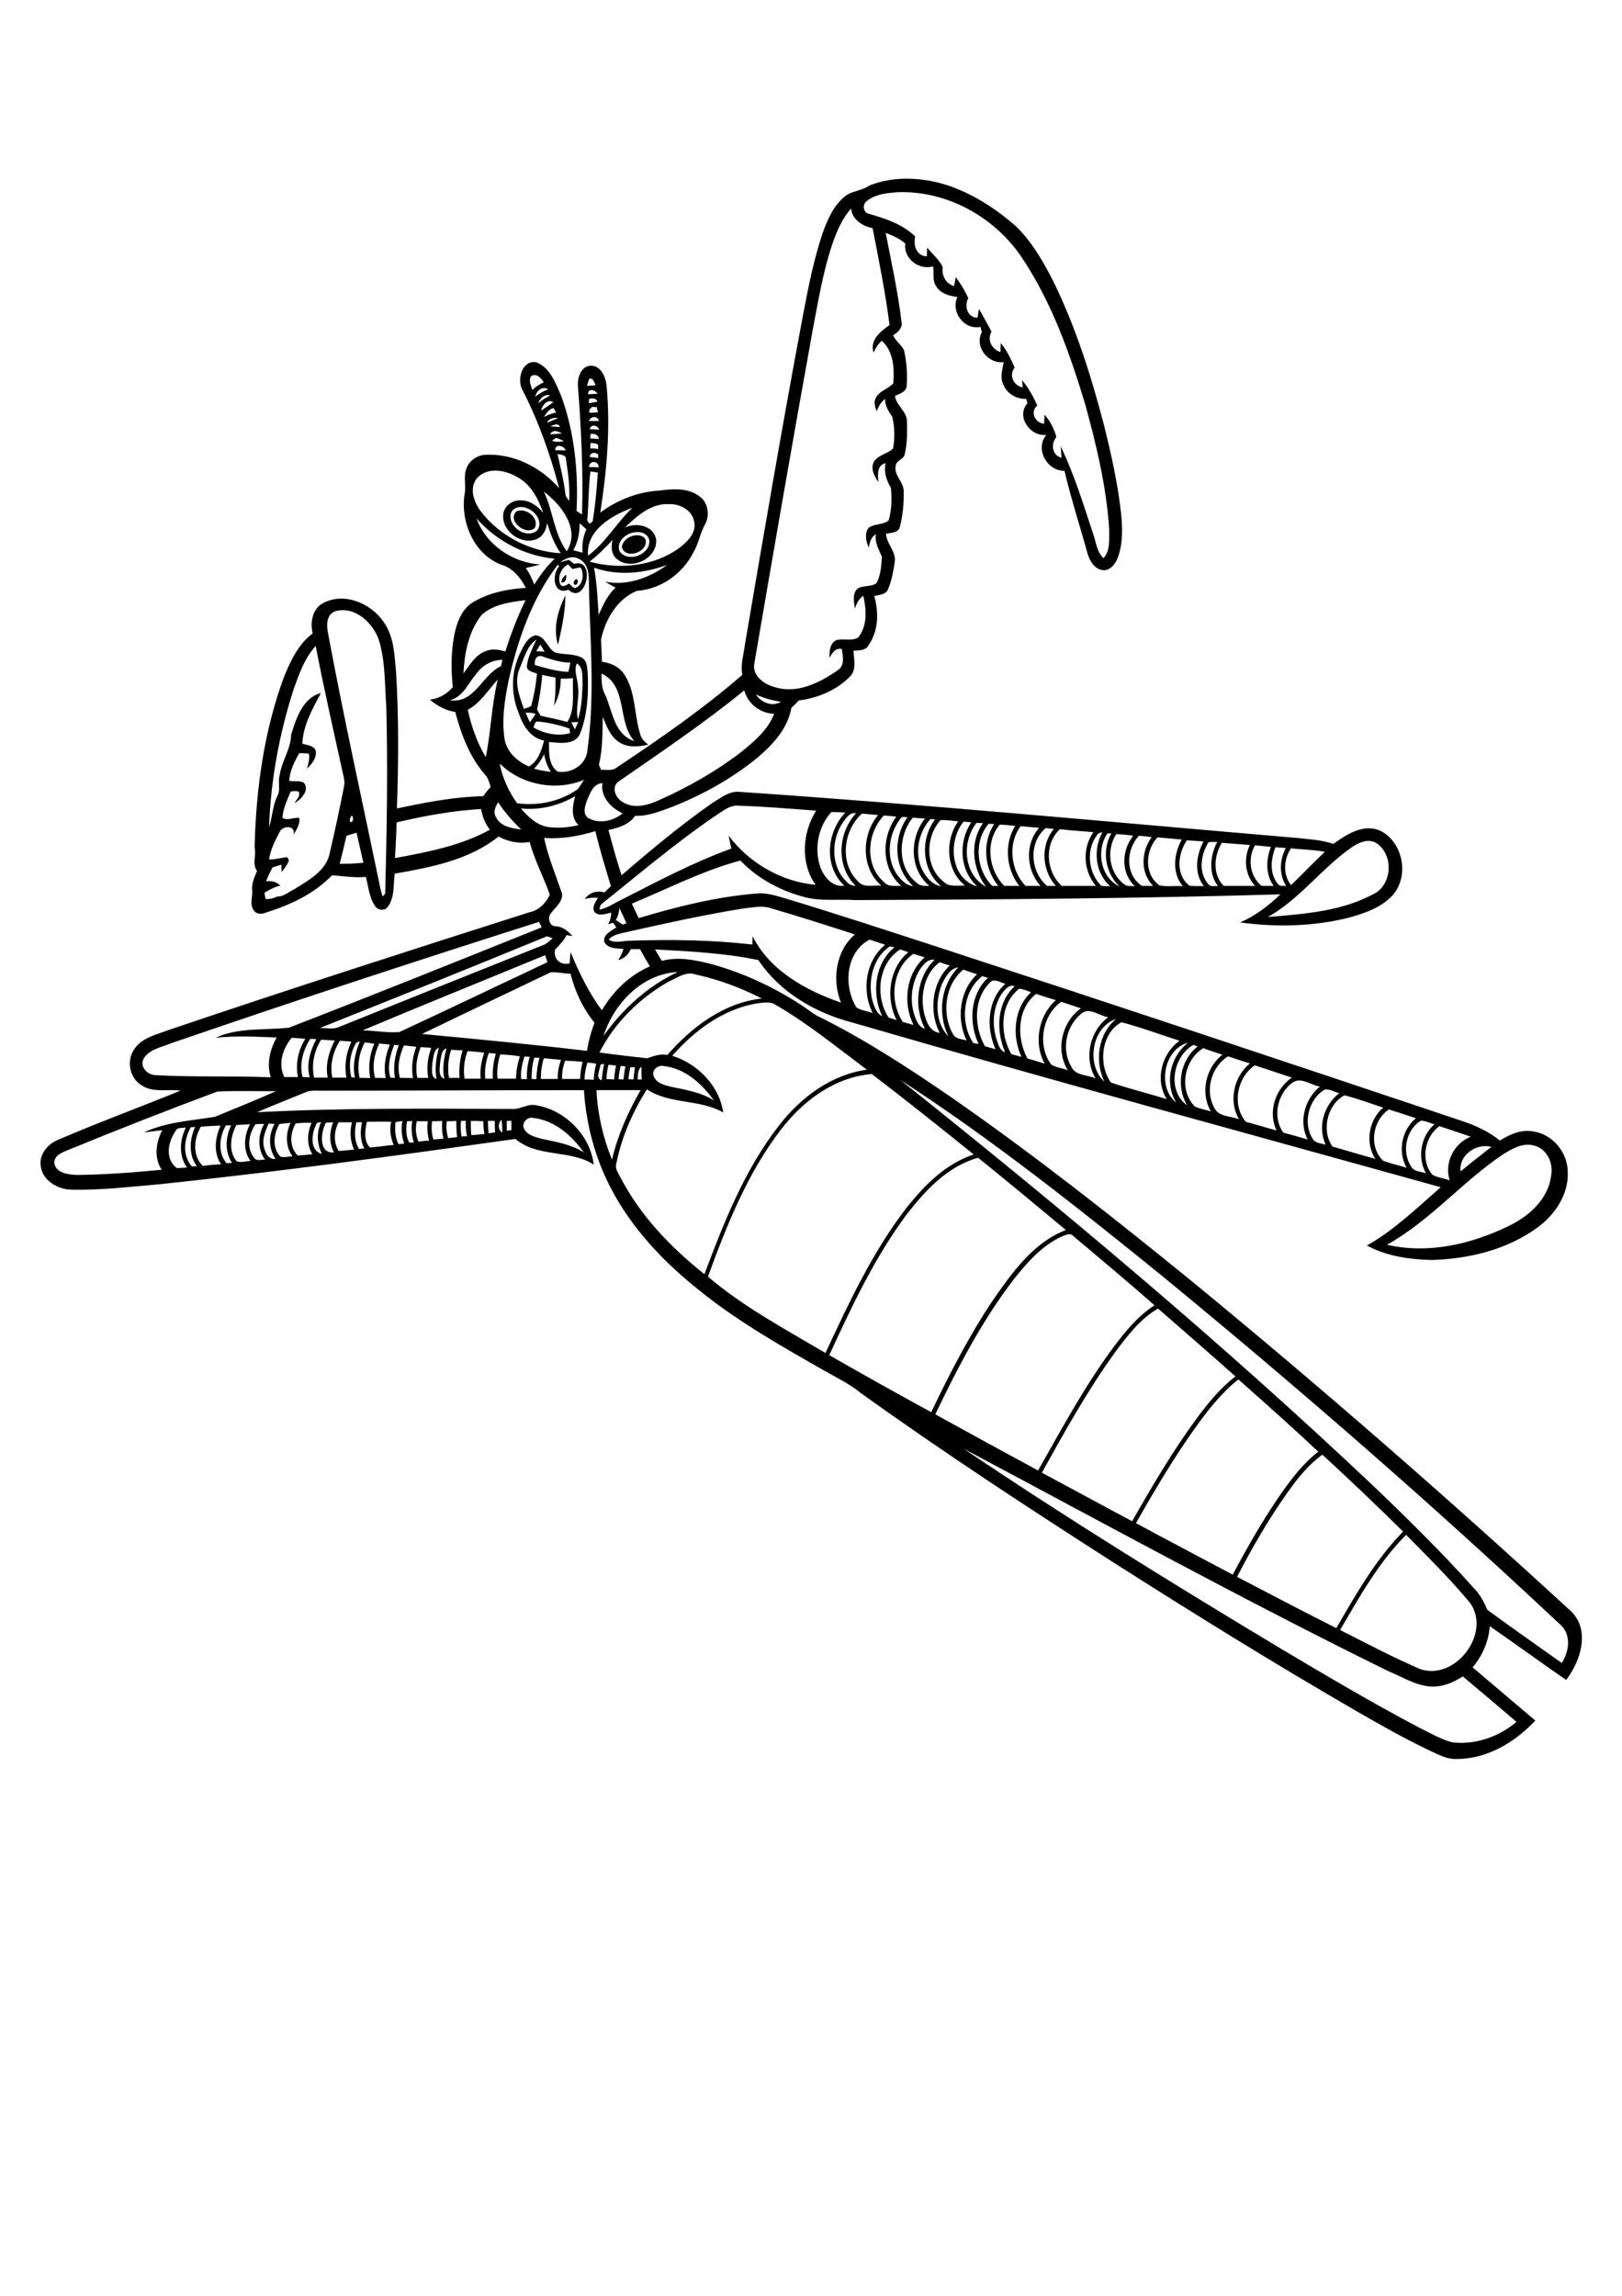 <?xml version="1.0" encoding="utf-8"?>
<!-- Generator: Adobe Illustrator 21.0.2, SVG Export Plug-In . SVG Version: 6.00 Build 0)  -->
<svg version="1.2" baseProfile="tiny" id="Layer_1" xmlns="http://www.w3.org/2000/svg" xmlns:xlink="http://www.w3.org/1999/xlink"
	 x="0px" y="0px" viewBox="0 0 595 842" overflow="scroll" xml:space="preserve">
<g>
	<path d="M204.7,236.5c-1.9-6-0.1-12.6,2.7-18.1C207.4,224.5,206,230.5,204.7,236.5 M211.5,212.4c0.9,0.4,0.4,2.2-0.6,2.1
		C210,214.1,210.6,212.5,211.5,212.4 M205.9,213.6c0.2-1.2,0.7-2.2,1.8-2.8C207.8,212.2,207.6,213.8,205.9,213.6 M233.5,196.3
		c1.2,0,2.7,0.3,3.3,1.6c1.2,4.5-7.3,7.5-8.7,2.8C228.4,198.1,231,196.4,233.5,196.3 M189.5,187.5c3.5-1.4,8.4,2.4,6.7,6.1
		C192.9,196.7,185.8,190.9,189.5,187.5 M491.6,597.8c9.7,4.9,19.3,10,29.3,14.3c12.8,4.5,26.3-13,18.4-24.2
		c-7.3-8.8-15.5-16.9-23.5-25C505.7,573,498.7,585.6,491.6,597.8 M472.4,547.2c-7,9.9-13.1,20.4-18.6,31.1
		c12.1,6.3,24.2,12.7,36.4,18.8c7.2-12.4,14.4-25.1,24.5-35.4c-9.7-9.6-19.6-19-29.6-28.2C479.9,537.2,476,542.2,472.4,547.2
		 M353.5,531.3c37.8,25.5,76.7,49.5,115.8,73c17,10.1,34,20.2,51.5,29.4c3.9,1.9,7.7,4.2,12,5.3c8.4,1,17.1-2.1,23.5-7.5
		c-6.5-5.6-13.1-11.1-19.7-16.7c-2.9,1.9-6.2,3.4-9.7,3.7c-6.4,0.5-11.9-3.3-17.6-5.6C456.6,587,405.2,558.8,353.5,531.3
		 M443.1,517.4c-10,12.9-18.3,27-26.4,41.2c11.8,6.4,23.7,12.6,35.5,18.9c5.7-10.7,11.7-21.2,18.7-31.1c3.7-5.1,7.7-10.2,12.7-14
		c-9.6-9-19.5-17.8-29.3-26.5C450.1,509.1,446.5,513.2,443.1,517.4 M409,496c-10.1,14-18.5,29.1-26.8,44.1c11,5.9,22,11.9,33.1,17.8
		c7.4-13,15-25.9,23.9-38c4.1-5.5,8.5-10.9,14-15.1c-9.4-8.4-18.9-16.6-28.4-24.9C418.2,483.7,413.5,490,409,496 M389.2,453.6
		c-7,3.3-12.3,9.3-17.1,15.3c-11.8,15.3-20.7,32.5-29,49.8c12.5,6.9,25.1,13.8,37.7,20.6c9.2-16.2,18-32.7,29.4-47.5
		c3.8-4.9,8-9.7,13.3-13.1c-9.8-8.6-19.8-17-29.8-25.4C392.5,451.9,390.6,453.1,389.2,453.6 M332.5,445.5
		c-11.7,15.8-20.1,33.7-28.3,51.5c12.4,7.1,24.9,14.1,37.4,20.9c6.9-14.4,14.2-28.6,23.2-41.9c6.9-9.8,14.5-20.4,26.2-24.9
		c-10.7-8.9-21.4-17.8-32.2-26.5C347.6,427.7,339.4,436.6,332.5,445.5 M535.8,429.6c3.7-3.1,7.5-6,11.3-9
		C541.6,419.2,535.1,423.5,535.8,429.6 M551.3,423.4c-14.9,10-26.7,24.3-42.5,33.1c15,3.5,30.9-0.2,44.5-6.8
		c7.5-3.6,14.6-9.8,15.7-18.5c0.9-4.6-1.5-10-6.4-11.1C558.6,419,554.6,421.3,551.3,423.4 M64.4,414.8c-2.8,4-4,10.3,0.5,13.6
		c1.2-0.1,2.5-0.1,3.7-0.2c-3.1-4.3-2.7-10.1-0.4-14.7C66.8,413.8,65,413.3,64.4,414.8 M525.4,430.8c1.9,1.1,4.3,1.3,6.4,2.1
		c-2.1-6.4,1.5-13.6,7.7-16c-3.8-1.4-7.7-2.6-11.5-3.9C522.6,416.9,521,425.5,525.4,430.8 M70,413.4c-2.5,4.3-3.2,10.4,0.4,14.4
		c0.5,0,1.4-0.1,1.8-0.1c-3.1-4.2-2.7-9.9-0.6-14.4C71.3,413.3,70.4,413.4,70,413.4 M86.7,412.6c-2.1,4-3,9.6,0.1,13.3
		c1.5,0.6,3.4-0.1,5.1-0.1c-2.9-4-2.4-9.3-0.2-13.5C90,412.4,88.4,412.5,86.7,412.6 M82.8,412.8c-2.3,4.2-3,9.9,0.3,13.8
		c0.5,0,1.5-0.1,2-0.1c-2.7-4.2-2.4-9.5-0.3-13.8C84.1,412.7,83.4,412.7,82.8,412.8 M73.7,413.2c-2.6,4.3-3.2,10.7,0.7,14.4
		c2.2-0.3,4.4-0.5,6.7-0.6c-2.9-4.3-2.2-9.7-0.2-14.2C78.5,412.9,76.1,413,73.7,413.2 M102.5,412.2c-2.1,3.6-2.8,8.8,0.4,12
		c1.4,0.4,3-0.1,4.4-0.1c-2.6-3.6-2.6-8.4-0.7-12.3C105.3,411.9,103.9,412.1,102.5,412.2 M98.5,412.1c-1,2.5-2.3,5.2-1.8,8
		c0.4,2.3,1.6,5.3,4.4,4.9c-2.7-3.8-2.6-8.8-0.4-12.8C100,412.1,99.3,412.1,98.5,412.1 M93.7,412.3c-2.4,3.6-3.4,8.7-0.5,12.3
		c0.9,1.4,2.7,0.6,4,0.7c-2.8-3.9-2.6-9.1-0.3-13.1C95.8,412.2,94.7,412.2,93.7,412.3 M145.1,411.5c-0.3,2.7-0.2,5.6,1.1,8.1
		c0.7-0.1,1.4-0.1,2.1-0.2c-1-2.7-1.2-5.5-0.7-8.3C146.8,411.3,145.9,411.4,145.1,411.5 M134.6,411.4c-0.7,3-1.3,7,1.1,9.4
		c2.9-0.1,5.8-0.7,8.7-0.9c-1.1-2.7-1.6-5.6-0.9-8.5C140.6,411.3,137.6,411.4,134.6,411.4 M130.7,411.6c-0.7,3.3-0.8,6.8,1,9.8
		c0.6-0.1,1.3-0.2,1.9-0.2c-1.5-3-1.5-6.4-0.8-9.6C132.1,411.6,131.4,411.6,130.7,411.6 M124.2,411.6c-1.7,3.3-1.9,7.3,0,10.5
		c1.9-0.1,3.8-0.3,5.7-0.5c-1.5-3.1-1.6-6.7-0.8-10C127.5,411.6,125.9,411.6,124.2,411.6 M119.6,411.7c-2,3.4-2.8,11.6,2.9,10.9
		c-1.8-3.4-1.7-7.4-0.3-11C121.4,411.6,120.5,411.7,119.6,411.7 M116.3,411.8c-2,3.4-3,10.2,1.8,11.4c-1.9-3.7-2-8-0.3-11.7
		C117.4,411.6,116.7,411.7,116.3,411.8 M108.5,412c-2.2,3.7-2.4,8.6,0.7,11.8c1.8-0.1,3.6-0.3,5.4-0.5c-2.2-3.5-1.9-7.9-0.3-11.5
		C112.4,411.7,110.5,411.8,108.5,412 M521.2,411c-5.4,3.3-7.1,11.4-3.6,16.7c1,2.1,3.7,1.9,5.5,2.6c-3.3-5.8-1.9-13.6,3.1-18
		C524.5,411.9,522.9,411,521.2,411 M185.9,411.1c0,1.2,0,2.4,0,3.6c0.4-0.1,1.3-0.2,1.7-0.2c0-1.1,0-2.3,0-3.4
		C187.2,411,186.4,411.1,185.9,411.1 M184.3,415.3c-0.1-1.5-0.1-3.1-0.3-4.6C182.6,411.6,182.6,414.7,184.3,415.3 M179,411.1
		c0,1.5,0.1,3,0.2,4.5c0.8-0.1,1.6-0.2,2.4-0.3c-0.1-1.4-0.1-2.8-0.1-4.2C180.7,411,179.8,411.1,179,411.1 M172.7,411.1
		c0,1.7,0,3.4,0.2,5.2c1.6-0.1,3.2-0.2,4.8-0.4c-0.3-1.6-0.4-3.2-0.4-4.7C175.7,411.1,174.2,411.1,172.7,411.1 M169.1,411.1
		c-0.2,1.9-0.1,3.8,0.2,5.7c0.7,0,1.3-0.1,2-0.1c-0.4-1.9-0.5-3.8-0.4-5.6C170.4,411,169.6,411.1,169.1,411.1 M163.9,411.2
		c-0.3,2.1-0.1,4.2,0.5,6.2c1.1-0.1,2.2-0.2,3.3-0.4c-0.3-2-0.3-3.9-0.3-5.9C166.2,411.2,165.1,411.2,163.9,411.2 M158.5,411.2
		c-0.3,2.3-0.2,4.6,0.5,6.7c1.2-0.1,2.5-0.2,3.7-0.3c-0.6-2.1-0.6-4.3-0.5-6.5C161,411.2,159.7,411.2,158.5,411.2 M152.9,411.2
		c-0.6,2.5-0.4,5.1,0.6,7.5c1.3-0.2,2.6-0.3,3.9-0.4c-0.6-2.3-0.8-4.7-0.5-7.1C155.5,411.2,154.2,411.2,152.9,411.2 M149.3,411.2
		c-0.4,2.6-0.5,5.4,0.8,7.8c0.4,0,1.3,0,1.7,0c-0.8-2.6-1-5.2-0.6-7.9C150.6,411.2,149.9,411.2,149.3,411.2 M192.2,413.9
		c1.2,2.5,4.2,3.1,6.7,3.8c5.2,1.1,10.6,2,15.2,4.9c-4.3-6.1-10.6-11.7-18.4-12.6C193.6,409.4,191.2,411.7,192.2,413.9 M507.4,425.7
		c2.8,1.1,5.7,1.6,8.6,2.6c-3.4-6-1.8-13.9,3.4-18.2c-3.3-1.1-6.6-2.2-9.9-3.2C503.4,410.9,502,420.6,507.4,425.7 M488.8,420.5
		c5.3,1.5,10.5,3.1,15.7,4.5c-3.8-5.9-2.4-14.3,2.9-18.8c-4.7-1.5-9.4-3.3-14.2-4.5C486.9,405,484.6,414.6,488.8,420.5 M218.8,399.8
		c0.4,8.7,2.4,17.4,5.7,25.5c2.1-9,5.9-17.5,10.5-25.5C229.7,399.8,224.2,399.8,218.8,399.8 M25.1,421.7c-2.1,0.9-5.2,1.9-5.2,4.8
		c0.6,3.8,5.3,4.3,8.4,4.4c10.3-0.1,20.7-0.9,31-1.9c-2.9-4.4-2.1-10,0.2-14.5c-2.2,0.2-4.5,0.6-6.7,0.8c8.1-3.8,17.3-4.3,26-5.7
		c7.5-3.1,15-6.1,22.4-9.4c-7.1,0-14.2-0.2-21.4,0.1C61.5,407.1,43.2,414.3,25.1,421.7 M485.9,399.6c-5.8,3.5-8.1,12.2-4.4,18
		c0.9,1.7,3.2,1.7,4.8,2.2c-3.1-6.5-0.6-14.6,5-18.9C489.5,400.5,487.8,399.3,485.9,399.6 M330.2,396
		c59.4,47.3,117.7,96.2,173,148.4c12.9,12.3,25.7,24.9,37.6,38.2c2.2,2.2,3.6,5,4.8,7.8c9,6.6,18.2,13,27.3,19.5
		c2.9-4.5,3.6-10.9-1-14.5c-47-44.1-95.6-86.4-145.4-127.3C395.3,442.8,363.8,417.8,330.2,396 M473.8,397.3
		c-5.3,4.1-7.1,12.6-3,18.1c3,0.8,5.9,1.6,8.9,2.5c-3.4-6.5-1.1-14.9,4.5-19.4C480.9,398,477,394.6,473.8,397.3 M286.6,414.1
		c-12.4,16.1-20,35.2-26.9,54.1c13,11.1,28.4,19.3,43.1,28c8.7-18.6,17.4-37.4,30.1-53.7c6.5-8.1,14.2-15.8,24.3-19.1
		c-12.4-10-24.8-19.9-37.4-29.5C306.3,395,294.7,403.6,286.6,414.1 M233.9,395.9c0.4,0,1.1,0,1.5,0c-0.1-1.6-0.1-3.1-0.1-4.7
		C233.8,392.4,234.1,394.3,233.9,395.9 M231.2,391.4c-0.3,1.5-0.5,2.9-0.7,4.4c0.5,0,1.4,0.1,1.9,0.1c0.1-1.5,0.3-3,0.5-4.5
		C232.3,391.4,231.6,391.4,231.2,391.4 M457,411.4c3.8,1,7.5,2.2,11.3,3.2c-3.3-6.7-0.5-15.3,5.6-19.4c-4.5-1.5-9-3-13.6-4.5
		C453.8,395.1,451.8,405.2,457,411.4 M239.8,394.7c1,2.6,4,3.3,6.5,3.9c5.3,1.1,10.9,2,15.6,5c-4.4-6.1-10.5-11.7-18.2-12.6
		C241.4,390.4,238.9,392.4,239.8,394.7 M227.7,390.9c-0.4,1.6-0.7,3.2-0.8,4.9c0.5,0,1.4,0.1,1.8,0.1c0.2-1.6,0.4-3.2,0.7-4.8
		C228.9,391,228.3,391,227.7,390.9 M222.5,395.8c0.9,0,1.9,0,2.8,0.1c0.1-1.7,0.3-3.4,0.7-5.1c-0.9-0.1-1.8-0.2-2.8-0.3
		C222.8,392.2,222.5,394,222.5,395.8 M220.3,390.4c-0.1,1.8-2.1,5,0.4,5.8c0.2-2,0.5-4,0.9-6C221.3,390.2,220.6,390.3,220.3,390.4
		 M215.5,389.7c-0.7,2-1,4.1-1.1,6.2c1.1,0,2.3,0,3.4,0.1c0.1-2,0.4-4,0.9-5.9C217.7,389.9,216.6,389.8,215.5,389.7 M207.3,389
		c-0.8,2.2-1.2,4.4-1.1,6.7c2.2,0,4.4,0,6.6,0c0.1-2.1,0.4-4.2,0.9-6.3C211.6,389.2,209.5,389.1,207.3,389 M199.5,388.1
		c-0.8,2.5-1.1,5-1.1,7.6c2.1,0,4.1,0,6.2,0c-0.1-2.4,0.4-4.8,1.2-7C203.7,388.5,201.6,388.3,199.5,388.1 M196,387.9
		c-0.8,2.5-1,5.2-1,7.8c0.6,0,1.2,0.1,1.8,0.1c0-2.7,0.4-5.3,1.1-7.9C197.2,387.9,196.6,387.9,196,387.9 M450.5,387.4
		c-6.1,3.7-8.6,12.5-5.1,18.8c1.6,3.5,6,3,9.1,4.3c-3.9-6.7-1.9-15.7,4-20.5C455.8,389.2,453.1,388.3,450.5,387.4 M192.4,387.5
		c-0.9,2.7-1.5,5.5-1.2,8.3c0.7,0,1.4,0,2.1,0c-0.1-2.8,0.2-5.5,1-8.2C193.7,387.5,193.1,387.5,192.4,387.5 M183.5,386.7
		c-0.9,2.9-1.3,5.9-1,8.9c2.3,0,4.6,0,6.8,0c0-2.8,0.6-5.6,1.4-8.2C188.3,387,185.9,386.8,183.5,386.7 M179.3,386.2
		c-1.1,3-1.6,6.2-1.3,9.4c0.9,0,1.9,0,2.8,0c-0.2-3.1,0.2-6.2,1.1-9.2C181,386.3,180.1,386.3,179.3,386.2 M171.5,385.5
		c-1.2,3.2-1.6,6.7-1.1,10.1c2,0,3.9,0,5.9,0c-0.3-3.2,0.3-6.4,1.3-9.5C175.6,385.8,173.5,385.6,171.5,385.5 M165.5,385
		c-1.1,3.3-1.4,6.9-0.8,10.3c1.3,0,2.6,0,3.9,0c-0.3-3.4,0.1-6.8,1.1-10.1C168.3,385.2,166.9,385.1,165.5,385 M161.5,389.3
		c-0.1,2-1,5.6,1.5,6.3c-0.8-3.7-0.2-7.5,0.8-11.1C161.8,385.1,161.9,387.6,161.5,389.3 M441.4,384.4c-7.1,4.3-9.1,15.4-3.1,21.4
		c1.9,0.9,4,1.2,5.9,1.8c-4-6.8-1.9-16,4.2-20.8C446.1,386,443.7,385.3,441.4,384.4 M158.6,389.8c0,1.9-0.8,5.2,1.5,5.9
		c-0.7-3.9-0.1-7.7,0.9-11.5C158.9,385.1,159.1,387.8,158.6,389.8 M154.3,384c-1.3,3.6-2.1,7.5-1.2,11.3c1.3,0,2.7,0,4,0
		c-0.7-3.7-0.2-7.5,1.1-11C156.9,384.2,155.6,384.1,154.3,384 M146.7,395.3c1.6,0,3.2,0,4.8,0.1c-0.7-3.9-0.2-7.8,1.2-11.5
		c-1.5-0.2-3-0.3-4.5-0.5C146.5,387.1,145.6,391.3,146.7,395.3 M435.5,405.4c-4.2-6.9-2.6-16.6,3.8-21.6c-0.4-0.2-1.1-0.4-1.5-0.6
		C430.2,387.4,428,400.1,435.5,405.4 M144.6,383.2c-1.5,3.8-2.6,8-1.4,12c0.4,0,1.3,0.1,1.7,0.1c-0.8-4.1,0-8.2,1.4-12
		C145.9,383.3,145,383.3,144.6,383.2 M431.5,404.4c-4.4-7.2-2.3-16.8,4.3-22C427,384.7,424.3,398.7,431.5,404.4 M139.1,382.7
		c-1.8,3.9-2.7,8.4-1.5,12.6c1.3,0,2.6,0,3.9,0.1c-0.9-4.1-0.1-8.4,1.5-12.3C141.6,383,140.4,382.8,139.1,382.7 M133.8,382.3
		c-2.1,3.9-2.9,8.6-1.9,13c1.3,0,2.6,0,3.9,0.1c-0.8-4.3-0.2-8.7,1.5-12.6C136.2,382.6,135,382.4,133.8,382.3 M130.7,382.4
		c-2.3,3.7-2.9,8.5-1.8,12.7c0.3,0,1,0.1,1.3,0.1c-1-4.5,0.1-9.1,1.8-13.3C131.7,382,131,382.3,130.7,382.4 M121.9,395.2
		c1.7,0,3.5,0,5.2,0c-0.9-4.5-0.1-9.1,1.8-13.2c-1.4-0.1-2.8-0.2-4.2-0.3C122.2,385.6,120.9,390.5,121.9,395.2 M117.8,381.3
		c-2.6,4.1-3.6,9.1-2.6,13.9c1.7,0,3.3,0,5,0c-0.9-4.7,0.4-9.4,2.6-13.6C121.1,381.5,119.5,381.4,117.8,381.3 M113.8,381
		c-2.6,4.1-4.1,9.2-2.8,14c0.9,0,1.7,0.1,2.6,0.1c-1.3-4.8,0.2-9.7,2.4-14C115.3,381.1,114.5,381,113.8,381 M104.3,395
		c1.7,0,3.3,0,5,0c-1-4.8,0.1-9.9,2.7-14c-1.7-0.2-3.4-0.3-5-0.4C103.7,384.6,101.9,390.2,104.3,395 M411.4,374.9
		c-7.5,4-8.6,15.5-3.9,22.1c6.7,2.3,13.7,4,20.5,6.1c-4.4-7-1.9-16.7,4.7-21.4C425.6,379.4,418.6,376.8,411.4,374.9 M405.1,396.7
		c-3.6-7.6-2.3-17.5,4.3-23C400.5,376.7,398.3,390.4,405.1,396.7 M396.5,371.9c-5.5,4.5-7.2,13.2-3.5,19.3c1.5,3.4,5.9,2.9,8.9,4.3
		c-4.4-7.3-2.2-17.4,4.6-22.4C403.2,372.5,399.4,369.1,396.5,371.9 M385.6,390.4c1.8,1.2,4.1,1.3,6.1,2.1
		c-4.6-7.4-2.2-17.7,4.8-22.7c-2.4-0.8-4.8-1.6-7.2-2.4C382.2,372.4,380.5,383.5,385.6,390.4 M277.6,368c-12.4,2.1-22.9,10-31,19.2
		c9.3,2.9,17.3,11,18.7,20.8c-8.7-5-19.6-2.9-28-8.5c-5.2,8.3-9.3,17.5-11.2,27.2c-0.6,1.9,0.7,3.5,1.5,5.1
		c7.3,14.1,18.5,25.7,30.8,35.5c7.2-19.1,14.8-38.5,27.5-54.7c7.9-10.2,19.1-18.5,32.1-20.3c-11-8.2-21.6-16.9-33.5-23.8
		C282.4,367.1,279.8,367.8,277.6,368 M376.9,388.2c2.1,0.6,4.2,1.2,6.3,1.9c-4.1-7.5-2.3-17.6,4.1-23.3c-2.4-0.7-4.8-1.5-7.2-2.3
		C373,370,372.9,380.8,376.9,388.2 M373.9,362.6c-7.2,5.5-7.2,16.6-2.9,24c1.2,0.3,2.5,0.7,3.7,1c-3.5-7.6-2.9-17.7,3.5-23.7
		C376.8,363.4,375.4,362.7,373.9,362.6 M367.5,364.4c-3.4,5.1-3.7,11.8-1.7,17.5c0.6,1.6,1.1,3.5,2.9,4c-3.4-7.9-3.1-18.1,3.5-24.2
		C370.1,360.9,368.6,363,367.5,364.4 M363,360.5c-6,6-5.7,16.1-1.7,23.2c1.3,0.4,2.6,0.7,3.9,1.1c-3.5-7.7-3.1-18.1,3.6-24
		C366.8,360.3,364.5,358.5,363,360.5 M360.3,358c-7.2,5.6-8.2,17.1-3.3,24.5c0.5,0.1,1.5,0.3,2,0.4c-3.7-7.8-3.2-18.1,3.4-24.3
		C361.7,358.4,361,358.2,360.3,358 M245.3,360c-10.6,6-19.8,15-25.4,26c5.8,0.8,11.7,1.5,17.5,2.1c2.4-0.8,4.8-1.7,7.4-1.2
		c9-10.3,20.8-19.2,34.7-20.7c-7.7-3.9-15.9-7-24.3-8.8C251.7,356.1,248.4,358.6,245.3,360 M221.4,379.9c7-9.8,16.2-18.3,27.2-23.4
		C235.6,357.1,225.2,368,221.4,379.9 M349.5,379.1c0.9,2,3.3,1.9,5.1,2.5c-3.8-7.8-2.7-18.2,3.8-24.3c-1.7-0.5-3.3-1.1-5-1.7
		C346.6,361.1,345.4,371.8,349.5,379.1 M202,356.6c-15.7,7.5-31.5,15-47.2,22.6c20.2,1.9,40.3,3.8,60.5,6.2c0.6-3.5,1.5-7,2.8-10.3
		c-4.2-5.2-7.2-11.4-8.8-18C206.9,357.1,204.4,356.4,202,356.6 M345.7,360.5c-2.6,6.2-2.8,14.5,2.2,19.6c-4-8.2-2.9-18.7,3.6-25.3
		C348.6,355.1,347,358.1,345.7,360.5 M338.9,371.2c0.8,3.1,2,7.2,5.8,7.6c-4-7.9-2.9-18.5,3.7-24.7c-1.3-0.4-2.5-0.8-3.7-1.2
		C339.1,357,337.6,364.8,338.9,371.2 M337.4,355.6c-3.1,5.1-3.8,11.6-1.8,17.2c0.7,1.8,1.6,4,3.7,4.5c-4.2-8.1-3.1-18.8,3.5-25.3
		C340.3,351.6,338.7,353.8,337.4,355.6 M133,377.9c4.5,0,9.1,1,13.5,0.6c18.1-8.4,36.2-17.1,54.3-25.6c-0.3-0.9-0.5-1.7-0.8-2.6
		C177.7,359.5,155.3,368.5,133,377.9 M335.1,349.8c-7.9,5.3-9,17.4-3.9,25c1.3,0.4,2.6,0.7,3.9,1.1c-4-8-2.8-18.8,4.1-24.8
		C337.9,350.7,336.5,350.3,335.1,349.8 M326,373.2c1,0.3,1.9,0.6,2.9,0.9c-4.1-8-2.8-19,4.3-24.9c-1-0.3-2-0.7-3-1
		C322.1,353.3,320.9,365.6,326,373.2 M319.9,366.5c0.7,2.3,1.4,5,3.7,6.2c-3.9-8.2-2.8-19.3,4.5-25.3c-0.4-0.1-1.2-0.2-1.7-0.3
		C320.2,351.2,318.4,359.6,319.9,366.5 M319,344.6c-8.8,4.6-9.7,17.1-4.8,24.9c1.7,1.1,3.9,1.3,5.9,2c-4.1-8.1-2.6-19.2,4.6-25
		C322.7,345.8,320.9,345.2,319,344.6 M117.4,377c2.1,0,4.2,0.5,6.3-0.1c25.3-10.2,50.5-20.3,75.8-30.4c1.2-0.5,2.2-1.5,3.2-2.4
		c-0.7-0.3-1.4-0.5-2.1-0.7C172.9,354.8,145.2,365.9,117.4,377 M62.8,382.6c-3.5,1.5-7.9,2.1-10.1,5.6c-1.6,3,1.4,6.1,4.4,6.1
		c14.1,0.8,28.2,0.2,42.2,0.8c-1.5-5-0.3-10.2,2.2-14.6c-7.5-0.3-15-0.7-22.4,0.1c8.4-3.9,17.9-2.7,26.9-3.7
		c31-12,61.8-24.4,92.7-36.8c-0.3-0.7-0.6-1.3-1-2C152.7,352.4,107.6,367.2,62.8,382.6 M227.2,333c-0.1,1.6-0.5,3.1-1.3,4.4
		c0.8,0.5,1.7,1.1,2.5,1.7c0.5-0.2,0.9-0.3,1.4-0.5C229,336.7,228.1,334.9,227.2,333 M230,341.8c-2.3,0.6-5,0.8-6.7,2.8
		c2.3,1.5,5.1,0.4,7.7,0.4c15-0.5,30.1-0.3,45,1.4c0-1,0-2,0.1-3c6.3,12.6,19.6,19.9,32.4,24.3c-3.4-8.4-1.9-19,5.1-25
		c-10.2-3.3-20.5-6.6-30.8-9.6c-3.1-1.1-6.4-0.3-9.6,0C258.7,335.4,244.3,338.6,230,341.8 M473.6,311.1c-2.7,3.9-3.1,9.7,0,13.5
		c4.2-4,8.2-8.3,12.4-12.2C481.9,311.6,477.7,311.6,473.6,311.1 M467.9,310.7c-1.7,4.2-2.3,9.6,0.8,13.4c0.6,1.1,2,0.7,3.1,0.8
		c-2.7-4.2-2.4-9.6-0.1-13.9C470.4,310.9,469.1,310.8,467.9,310.7 M460.4,310c-2.8,4.7-2,11.4,2.4,14.9c1.5,0,2.9,0,4.4,0
		c-3-4.2-2.8-9.7-1-14.3C464.3,310.4,462.3,310.2,460.4,310 M448.2,309.1c-2.9,4.8-3.5,11.6,0.7,15.8c3.8,0,7.7,0,11.5,0
		c-3.7-4-4.3-10.1-1.9-15C455.1,309.6,451.7,309.4,448.2,309.1 M443.3,308.9c-2.8,4.5-3.8,11-0.1,15.3c0.8,1.2,2.4,0.6,3.6,0.8
		c-3.6-4.7-2.9-11.2-0.3-16.2C445.4,308.8,444.3,308.7,443.3,308.9 M495.5,311c-10.8,7.6-18.8,18.8-30.4,25.3
		c13.5-1.1,27.8-2.1,39.8-9c6-4,6-14.2,0-18.1C501.8,307.3,498.2,309.1,495.5,311 M436.3,324.8c1.8,0.3,3.6,0.1,5.3,0.2
		c-3.7-4.8-2.8-11.4-0.1-16.4c-2-0.2-4.1-0.3-6.1-0.4C432.1,312.9,431.1,320.8,436.3,324.8 M424.6,307.1c-4.5,4.8-5,13.5,0.7,17.6
		c2.8,0.6,5.7,0.1,8.6,0.3c-4.1-4.8-3.3-11.9-0.4-17.1C430.6,307.6,427.6,307.4,424.6,307.1 M417.8,306.5
		c-4.8,5.1-5.1,14.3,1.1,18.4c1.4,0,2.8,0,4.1,0c-4.8-4.8-4.4-12.7-0.5-17.9C420.9,306.8,419.3,306.6,417.8,306.5 M409.5,305.9
		c-3.8,5.7-2.7,14.3,2.9,18.4c1.1,0.9,2.6,0.6,3.9,0.7c-5.2-4.8-4.9-13.1-0.6-18.5C413.7,306.2,411.6,306,409.5,305.9 M406.2,305.7
		c-4.2,6.2-2.5,16.2,4.5,19.4c-5.3-4.9-6.6-13.3-3-19.5C407.4,305.6,406.6,305.7,406.2,305.7 M127.1,306.5
		c-0.8,3.5-1.6,6.9-2.5,10.3c2.9,0,5.8-0.1,8.7-0.4c-0.8-3.7-1.7-7.3-2.5-11C129.5,305.8,128.3,306.1,127.1,306.5 M402.4,306.3
		c-4.1,5.4-3.2,13.7,1.5,18.5c1.1,0.3,2.2,0.2,3.3,0.2c-5.5-4.9-6.3-13.5-2.8-19.8C403.7,305.4,402.8,305.5,402.4,306.3
		 M199.6,307.3c1.5,7.1,4.3,13.7,6.6,20.5c0.2,2.9-2.4,4.9-4,7c-1.5,1.5-0.8,5,1.7,4.9c2.5,0.1,4.5,1.8,6.1,3.6
		c-0.6-0.1-1.7-0.3-2.2-0.3c-1,2.1-2.7,3.6-4.2,5.3c-0.7,3.4,2,5.9,5.4,5c0.1-1.4,0.1-2.7,0.3-4.1c3.1,7.4,6.6,14.8,11.5,21.3
		c4.1-7,10.1-12.8,17.6-16.1c-1.3-2.1-2.5-4.2-3.6-6.3c-1.1,0-2.3,0-3.4,0c-0.9,2-2.5,3.5-4.6,4c0.8-1.3,1.5-2.6,1.9-4.1
		c-2.4-0.2-5.7,0-7-2.5c-0.6-2.8,2.6-4.1,4.4-5.4c-0.4-0.6-0.8-1.1-1.2-1.7c-0.6,0.2-1.2,0.4-1.8,0.6c0.7-1.3,1.1-2.8,1.1-4.3
		c-2,0.4-4.5,1.5-6.1-0.2c-1.1-1.8,0.4-3.7,1.2-5.2c-1.6-0.2-3.2,0-4.8,0.4c1.6-2.3,4.5-3.3,7.2-2.4c0.8-0.8,1.6-1.5,2.4-2.3
		c-2-6.7-4.1-13.4-5.7-20.2C212.2,306.7,205.9,307.8,199.6,307.3 M388.8,304.1c-5.9,5.5-5.1,15.6,0.7,20.8c4.2,0,8.3,0,12.5,0
		c-4.6-5.5-5.1-13.8-0.9-19.7C397,304.8,392.9,304.6,388.8,304.1 M384.1,324.9c1.1,0,2.1,0,3.2,0c-5.1-5.7-5.7-15-0.7-20.9
		c-1-0.1-2-0.2-3-0.3C377.2,309,377.9,319.7,384.1,324.9 M374.4,303c-4.8,6.4-3.7,16.2,1.8,21.9c1.8,0,3.7,0,5.5,0
		c-5.3-5.8-5.8-15.4-0.5-21.3C378.9,303.4,376.7,303.2,374.4,303 M366.8,302.4c-5.5,6.3-4.2,16.8,1.6,22.5c1.8,0,3.7,0,5.5,0
		c-4.8-6.1-5.7-15.3-1.5-22C370.5,302.7,368.7,302.5,366.8,302.4 M364,324.9c0.7,0,1.4,0,2.2,0c-5.2-6.3-6-15.8-1.5-22.7
		c-0.5,0-1.5,0-2-0.1C357.1,308.5,358.1,319.1,364,324.9 M358.2,301.8c-5.5,7-4.8,18.9,3.5,23.4c-5-6.6-6.1-16.4-1.1-23.3
		C359.8,301.8,359,301.8,358.2,301.8 M353.5,301.3c-5.9,7.1-4.9,21,5,23.8c-6.6-5.9-7-16.4-2.2-23.5
		C355.4,301.5,354.5,301.4,353.5,301.3 M345,300.8c-5.6,6.2-5.7,17.3,1.2,22.6c2.1,2.1,5.2,1.2,7.8,1.4c-7-5.6-7.5-16.5-2.5-23.6
		C349.4,301.1,347.2,300.6,345,300.8 M338.2,318.8c1.4,2.8,3.7,5.7,7,6.2c-7.1-6-7.7-17.2-2.2-24.5c-0.4,0-1.3-0.1-1.7-0.1
		C336.9,305.3,335.4,312.8,338.2,318.8 M336.2,323.7c1.2,1.3,3,1.2,4.7,1.2c-7.3-6.1-7.3-17.5-1.6-24.7c-1.5-0.1-3-0.2-4.5-0.3
		C329.4,306.6,329,318,336.2,323.7 M330.4,300.1c-4.4,5.6-5.5,14-1.7,20.1c1.5,2.2,3.5,4.5,6.3,4.8c-7.2-6.4-7.5-17.7-2.1-25.3
		C332.1,299.8,331,299.2,330.4,300.1 M324.2,299.1c-6.2,6.5-7.1,18.3,0.1,24.4c1.6,1.9,4.1,1.3,6.3,1.4c-7.3-6.3-7.4-17.9-1.8-25.4
		C327.3,299.3,325.7,299.2,324.2,299.1 M129,299.1c-0.5,0.6-0.9,1.7-0.5,2.4C129.7,301.7,129.8,299.5,129,299.1 M316.2,298.4
		c-6.9,6.1-8.3,18.2-1.5,24.8c2.1,2.6,5.8,1.3,8.6,1.6c-7.5-6.5-7.3-18.5-1.2-25.9C320.1,298.7,318.1,298.6,316.2,298.4
		 M309.3,301.5c-4.5,6.4-4.6,16.3,1.3,21.9c0.8,1,2,1.4,3.3,1.5c-7.3-7.1-6.6-19.4,0.1-26.6C311.7,297.8,310.4,300,309.3,301.5
		 M301.1,318.5c1.4,3.4,4.5,7,8.6,6.3c-7.6-7.1-6.5-19.6,0.4-26.8c-1.7-0.1-3.4-0.2-5.1-0.2C300,303.2,298.5,311.6,301.1,318.5
		 M145.5,301.6c-0.1,4.4-0.4,8.7-0.6,13.1c11.9-2.2,24.1-4.5,34.8-10.4c-1.7-2.2-2.8-4.9-3.2-7.6
		C166.1,297.3,155.7,299.2,145.5,301.6 M262.1,299.4c-14.3,9.8-27.5,21-41,31.8c-0.9,0.5-1.1,1.5-1.2,2.4c2.8-0.5,5.1-2.2,7.6-3.4
		c13.4-6.8,26.7-13.9,40.8-19c-0.4-1.5-0.7-3.1-1-4.7c7.5,10,19.4,16.9,31.9,18c-5.7-7.9-4.9-19.2,0.2-27.2
		c-9.4-0.7-18.7-1.5-28.1-1.8C267.8,295,265,297.6,262.1,299.4 M182.7,294.2c-0.9,1.6-1.9,3.6-0.8,5.4c1.6,3.5,5.8,4.2,9.3,4.6
		C187.9,301.1,185.1,297.8,182.7,294.2 M191.1,296.5c2.6,3.1,5.8,6.1,9.9,6.8c3.7,0.5,7.5,0.2,11.2-0.7c-2.9-2.8-2.2-7.1-1.2-10.6
		C205,295.5,198,297.2,191.1,296.5 M215.3,293.6c-0.7,2-1.6,4.7,0.3,6.3c4,2.4,9.3,1.3,12.8-1.6c-4.2-2-8.2-6-7.4-11.1
		C217.6,287.4,216.4,291,215.3,293.6 M183.3,280c1,5.3,3.3,10.3,6.4,14.6c7.7,1,15.7-0.6,22.1-5.1c1-1,1.6-2.3,2.4-3.5
		C204,290.3,191.2,287.9,183.3,280 M195.9,281.9c2,0.6,4.1,0.9,6.2,1.2c-1.3-1.9-2.1-4.2-2.5-6.5
		C198.7,278.5,197.5,280.3,195.9,281.9 M209.6,264.9c0.4,0.9,0.8,1.7,1.3,2.6c0.4-0.9,0.8-1.8,1.2-2.7
		C211.2,264.8,210.4,264.9,209.6,264.9 M195.7,266.8c4,2.3,8.9,3.3,13.4,2.1c0-0.4-0.1-1.3-0.2-1.7c-3.7-1.3-7.6-2.2-11.6-2.6
		C196.1,264.5,196.1,265.9,195.7,266.8 M192.8,261.4c0.5,1.2,1,2.3,1.6,3.5c0.7-1,1.4-2.1,2.1-3.1
		C195.3,261.4,194.1,261.3,192.8,261.4 M277.3,254.7c1.9,3,6,4.6,9.2,2.7C283.4,256.9,280.3,256.1,277.3,254.7 M226.8,286.7
		c-2.8,2.2-0.8,6.3,1.9,7.6c4.2,2.5,9.3,0.9,13.4-1c10.5-4.7,20.7-10.5,29.8-17.5c4.8-3.9,9.8-8.1,12.1-14c-5.1-0.2-9.6-3.6-11-8.6
		C258.3,265.2,242.5,275.8,226.8,286.7 M171.6,260.3c1.3,6.1,3.4,12,6.6,17.4c1.9-9.4,2.1-19.1,4.4-28.5
		C179,253.1,176.3,257.8,171.6,260.3 M220.7,247c-0.1,2.8,0,5.7,1.5,8.2c2.5,6,3.3,14.3,10.5,16.6
		C226.3,264.7,230.4,251.7,220.7,247 M198.9,247.5c-0.3,4.3-1,8.5-1.9,12.7c0.4,0.8,0.9,1.5,1.3,2.3c3.3,0.7,6.6,1.4,9.8,2.3
		c3-4.6,1.8-10.8,2.1-16.1c-1.5,0.2-3,0.2-4.5,0.2c0,3.4-0.7,6.9-2.5,9.9c0.6-3.4,0.6-6.9,0.6-10.3
		C202.2,248.2,200.5,247.9,198.9,247.5 M211.6,243.3c-1.2,2.8,0.3,5.5,0.4,8.3c0.7,4.1-1,8.3,0,12.2c1.4-4.1,1.5-8.5,1.7-12.8
		C213.5,248.3,214.2,245,211.6,243.3 M174.9,246.9c-3.1,3.5-4.9,8.7-9.9,9.9c9.1,1.4,11.8-9.3,18.8-12.5c0.2-0.8,0.3-1.6,0.5-2.3
		C180.6,242,177.1,243.9,174.9,246.9 M196.2,243.9c4,1.1,8.1,2.4,12.3,2.5c0.3-1.1,0.5-2.2,0.7-3.4c-3.5,0-6.8-1.1-10.1-2.2
		C196.9,239.9,195.9,242,196.2,243.9 M107.8,252.5c-5.3,16.4-8.5,33.6-9.1,50.9c1.2-3.7,1.3-7.8,3-11.4c1.4-2.4,0.1-5.2,0.9-7.8
		c0.8-5.2,4.1-9.5,4.2-14.8c1.8-5.8,4.3-13.6,10.9-15.2c-3.1,5.8-6.5,11.8-6.8,18.5c1.6,0.6,3.9,0.6,4.8,2.3
		c0.8,2.7-1.3,5.2-3.1,6.9c0.5-1.8,1.1-3.6,0.7-5.5c-1.2-0.1-2.3-0.2-3.5-0.2c-1.8,3.1-3.5,6.5-3.7,10.2c1.8,0.3,4-0.3,5.5,0.8
		c2,2.9-1.3,6-3.6,7.4c0.7-1.3,2.3-2.6,1.6-4.2c-0.9-0.5-2-0.2-3-0.1c-1.2,3.1-2.8,6.2-3,9.6c1.7,1.3,4.2-0.3,6.2,0.1
		c0.3,2.3-1,4.3-2.2,6.2c1.1-3.6-3.9-3.6-5-1.1c-1.7,3.2-3.4,6.5-3.9,10.1c2.3,0.1,4.4-0.7,6.7-0.8c0.2,0.3,0.5,0.9,0.6,1.2
		c-0.6,1.5-1.6,2.9-2.7,4.2c0-0.9-0.1-1.8-0.1-2.7c-1.1,0.3-2.1,0.7-3.2,1c-0.9,1.6-1.7,3.3-2.4,5.1c1.9-0.2,3.9,0.1,5.2,1.6
		c-2.1,0.5-4,1.5-5.8,2.6c0.1,0.8,0.3,1.5,0.4,2.3c1.5,0.1,2.9-0.2,4.2-0.9c2.4,0.1,4.3-1.7,6.4-2.7c5.2-3.3,11.9-6.8,13-13.5
		c1.9-8,3.6-16.1,5.2-24.2c0.5-2.2-0.4-4.3-0.8-6.5c-3.3-15-6.7-30-9.6-45C111.8,241.3,109.8,247,107.8,252.5 M198.2,236.4
		c-0.5,0.8-1,1.6-1.5,2.4c1,0.1,2.1,0.1,3.1,0.2C199.3,238.1,198.7,237.2,198.2,236.4 M190.6,245.2c-2.1,4.9-0.1,10.1,1.6,14.8
		c0.9-0.4,2-0.5,2.7-1.2c1-3.8,1.7-7.8,2.1-11.7c-1.4-0.7-4-0.9-3.7-3c0.4-3.4,2.1-6.5,3.5-9.6C193.3,236.9,192.2,241.5,190.6,245.2
		 M123.2,224.1c-3.6,1.1-3.5,5.4-2.8,8.5c5.7,30.5,12.4,60.8,18.7,91.1c0.3,1.7,0.7,3.4,1.3,5.1c0.2-0.3,0.7-0.8,0.9-1.1
		c0.6-22.9,1-45.8,0.4-68.7c-0.6-8.1-0.3-16.4-2.7-24.2C136.9,228.5,130.4,222.3,123.2,224.1 M176.7,225.5c-4.8,6-6.3,14-6.7,21.5
		c2.3-3.1,4.5-7,8.4-8.3c2.3-0.9,4.7-0.4,7,0.2c2-6.4,4.4-12.7,7.4-18.8C187.2,220.8,181,221.6,176.7,225.5 M217.9,208.2
		c1.1,5.7,1.3,11.5,1.7,17.3c1.6-3.6,3.3-7.3,6.2-10c-1.3-0.7-2.6-1.4-3.8-2.2c8,1.7,16.3-1.4,22.7-6.1
		C236.2,210.3,226.6,211.3,217.9,208.2 M205.5,214.2c0.7,1.5,2.3,0.3,3.3-0.2c0.6,0.6,1.2,1.4,2,1.7c3.1-0.8,3.6-5.2,2.2-7.6
		c-1,0.2-2,0.3-3,0.6c-0.5-0.6-1.1-1.1-1.6-1.7C205.9,208.2,204.4,211.6,205.5,214.2 M205.4,206.3c1.1-0.3,2.1-0.7,3.2-1
		c0.7,0.5,1.4,1,2,1.5c8.3-2.3,4.3,15.4-2.1,9.5c-5.6,2.1-6.2-5.6-3.4-8.6c-0.2-0.2-0.3-0.5-0.4-0.7c-9.6,12.5-14.8,27.7-18.2,42.9
		c-1.4,7-2.5,14.1-1.4,21.2c0.8,4.7,4.7,8.2,8.9,10c3.5-1.9,4.6-6,5.6-9.5c-5.2-1-7.9-5.7-9.4-10.3c-2.9-7.1-2.7-15.2,0.7-22
		c1.2-2.5,2.6-5.6,5.5-6.3c3.7,0.2,4.3,4.7,7.2,6.3c3.2,0.9,6.8,0.3,9.8,1.9c2.1,1.1,2,3.9,2.2,6c0.3,7.3-0.1,14.8-2.7,21.6
		c-1.7,4.6-7.6,3.7-11.5,3.3c0,3.7-0.3,8.5,3.2,10.9c5,0.8,10.6-2.6,10.9-8c2.9-20.7,0.8-41.7,0.5-62.5c0-2.9-0.8-6.4-3.8-7.6
		C209.8,203.6,207.3,204.9,205.4,206.3 M233,195.2c-3.3,0.3-7.1,3.4-5.7,7c3,4.3,11.1,1.3,10.9-3.8C238,195.9,235.1,194.8,233,195.2
		 M212.6,191.9c0.1,3.4-0.6,6.9-2.3,9.9c1.1,0.3,2.3,0.6,3.4,0.9c-0.3-2.9,0.2-5.9,1.4-8.6C214.3,193.4,213.4,192.6,212.6,191.9
		 M174.8,190.1c3.4,9.6,13.3,16.4,23.5,16.9c-1.8,0.5-3.6,0.9-5.4,1.3c1.3,1.9,2.3,4,3.1,6.1c2.1-3.4,4.5-6.7,7.5-9.5
		C192.4,203.9,182,198.3,174.8,190.1 M215.7,203.8c6.5-4.8,10.5-12.1,16.3-17.6C224.5,189,214.9,194.4,215.7,203.8 M190.3,186
		c-1.4,0.2-2.8,1.2-3,2.7c-0.7,4.8,6,9.1,9.8,5.8C199.9,190.4,194.5,185.3,190.3,186 M229.2,193.5c4.2-2,10.6-0.8,11.5,4.4
		c0.5,6.9-8.9,11.4-14.2,7.3c-2.3-1.7-2.4-4.7-1.8-7.2c-2.6,2.9-5.4,5.6-8.4,8c11,3,23.8,1.7,33.1-5.2c2.8-2.2,6-5.3,5.3-9.2
		c-0.6-4.4-5.2-6.9-9.3-6.7C238.9,184.5,233.7,189.2,229.2,193.5 M199.5,180.3c3.4,7.1,3.7,15.4,8.4,21.9
		C213,194.1,205.9,185.1,199.5,180.3 M216.6,172.9c-0.8,6-0.6,12-1.2,18c0.2,0.3,0.7,0.9,0.9,1.2c0.4-0.3,0.8-0.6,1.1-0.9
		c1-5.9,1.5-11.9,1.9-17.9C218.4,173.2,217.5,173,216.6,172.9 M175.3,175c-3.5,3.7-1.5,9.2,1.2,12.7c6.9,8.9,17.9,14.6,29.2,15.2
		c-2.4-3.3-3.8-7.2-5-11.1c-0.3,2.3-1.3,4.7-3.6,5.8c-5.7,2.6-13.1-2.7-12.5-8.9c0.3-3.2,3.4-5.4,6.5-5.2c3.4,0,6.2,2.2,8.2,4.6
		c-1.8-4.9-4.2-9.9-8.8-12.7C186.1,172.6,179.5,171,175.3,175 M216.1,171.3c1.2,0,2.3,0,3.5,0.1
		C219.7,168.9,216.1,168.7,216.1,171.3 M204.5,166.5c1.1,4.8,2.3,9.6,2.9,14.5c0,1.1,0.8,1.9,1.4,2.7c0.3-5.1-0.4-10.3-1.2-15.3
		C207.7,166.8,205.7,166.8,204.5,166.5 M216.3,167.6c1,0.1,2.1,0.2,3.1,0.4c0-0.3,0-1,0-1.4C218.1,165.8,216.6,165.8,216.3,167.6
		 M203.7,165.1c1.3,0,2.5,0.1,3.8,0.1C207,163.4,203.5,162.6,203.7,165.1 M216.6,162.5c0,0.7,0,1.3-0.1,2c1-0.1,1.9,0,2.9,0.2
		c0-0.4,0-1.2,0-1.6C218.6,162.6,217.6,162.4,216.6,162.5 M202.5,161.6c1.4,0.7,3,0.4,4.4,0.2c-0.9-0.5-1.9-0.9-2.9-1.2
		C203.6,160.8,202.9,161.3,202.5,161.6 M216.7,159.1c-0.1,0.4-0.2,1.3-0.2,1.7c1.1,0.1,2.1,0.1,3.2,0.2
		C219.5,159.4,218.1,159,216.7,159.1 M201.8,159.3c1.5-0.1,2.9-0.2,4.3-0.3C204.8,158.1,202.7,157.4,201.8,159.3 M216.3,157.4
		c1.1,0,2.3,0.1,3.5,0.2C219.2,155.9,216.9,155.4,216.3,157.4 M201.9,156.4c1.2,0.1,2.4,0.1,3.6,0.2
		C204.7,155,203,155.8,201.9,156.4 M200.6,155.1c1.4-0.6,2.8-1.2,4.2-1.8C203.1,153.1,201.4,153.4,200.6,155.1 M216,154.4
		c1.2,0,2.5,0,3.7,0C219.1,152.3,216.8,152.6,216,154.4 M199.6,152.9c1.4-0.7,2.8-1.3,4.4-1.6c-0.3-0.6-0.6-1.1-1-1.7
		C201.4,150.2,200.3,151.5,199.6,152.9 M216.2,150.2c0,0.3,0,0.9,0,1.2c1.1-0.1,2.1-0.1,3.2-0.2c-0.2-0.6-0.4-1.3-0.5-1.9
		c-0.4,0-1.3,0-1.7-0.1C216.9,149.5,216.5,150,216.2,150.2 M198.5,150.6c1.5-1,3-2,4.5-3.1C200.8,146.2,198.9,148.6,198.5,150.6
		 M216.1,146.3c0,0.4-0.1,1.2-0.1,1.6c1.1-0.2,2.1-0.4,3.2-0.6C218.7,146,217.3,145.9,216.1,146.3 M197.4,147.9
		c1.4-1.1,2.8-2.1,4.4-2.8C199.7,144.3,198.1,146.2,197.4,147.9 M215.7,144.6c1.2-0.1,2.3-0.1,3.5-0.2
		C218.3,142.9,215.7,142.3,215.7,144.6 M196.3,145.5c1.5-1.1,3-2.1,4.8-2.7C198.8,141.4,196.8,143.4,196.3,145.5 M216.2,138.9
		c-0.4,0.8-0.6,1.7-0.9,2.6c1.1-0.1,2.1-0.1,3.2-0.2C218,140.4,217.7,138.5,216.2,138.9 M194.8,138c-1,1.6,0,3.4,0.5,5
		c1.2-1.2,2.6-2.1,4.2-2.8C198.5,138.8,196.8,136.6,194.8,138 M305.3,89.6c-3.4,10.1-5.1,20.6-7.1,31
		c-7.4,40.9-14.5,81.9-21.5,122.8c-0.8,4.5,3.7,7.6,7.5,8.6c8.2,2.6,16.5-1.6,23.1-6.2c2.7-1.7,1.9-5.2,1.5-7.8
		c-2.3-0.5-3.6,1.5-4.5,3.3c-0.1-2.4,0.1-5.3,2.4-6.5c2.6-0.8,5.7,0.5,8.1-1c3.5-4.4,3-10.2,1.9-15.3c-1.7,1.1-2.5,2.9-3.1,4.7
		c-0.3-2.4-1-5.2,0.8-7.2c2.1-1.5,5-0.6,7.1-2.1c1.6-2.9,1.8-6.4,2-9.7c-1.1-2.7-2.7-5.3-2.2-8.3c-1.8,1.1-2.3,3-2.6,5
		c-1-2.2-1.6-5.1-0.2-7.2c2.1-1.8,5.5-1,7.5-2.9c1.1-3.8,1.2-8,0.8-11.9c-1.6-2.7-2.7-5.8-1.9-9c-3.3,0.6-2.9,4.3-2.7,6.9
		c-1.4-2-2.9-4.8-1.7-7.3c1.5-2.7,5.1-3,7.1-5c0.7-3.8,0.6-7.9-0.3-11.7c-1.4-2-2.7-4-2.6-6.5c-1.5,1.1-2.5,2.8-3.1,4.6
		c-0.5-1.5-1.2-3.3-0.4-4.8c1.2-2.8,4.8-3.4,6.5-5.6c0.4-5.4,0.1-11.6-4.2-15.5c-1.4,1.1-2.4,2.7-3,4.4c-1.6-4.7,2.5-7.8,5.8-10.2
		c-1.5-11.9-3.9-23.7-6.2-35.5c-3.7-0.8-7.5-3.1-7.9-7.2C308.9,80.2,306.9,84.9,305.3,89.6 M317.9,73.8c-1.6,1.2-1.3,4,0.7,4.6
		c6.1,1.7,12.5,3.8,17.1,8.3c-0.7,3.2,0.4,7.2,4.3,7.3c0-1.1,0.1-2.1,0.1-3.2c1.9,2.3,4.4,4.4,5.7,7.1c-0.4,3,1,6.2,4.2,7
		c0.2-1.1,0.4-2.2,0.6-3.3c1.8,2.4,3.3,5,4.6,7.7c-1.6,2.9-0.3,7.3,3.4,7.2c0.2-1.1,0.3-2.1,0.5-3.2c1.6,2.7,3.1,5.5,4.6,8.3
		c-1.7,3.1,0.1,6.5,3.3,7.5c0-1.1,0.1-2.2,0.1-3.3c2.2,2.6,3.7,5.8,5.1,9c-2.2,2.8-0.4,6.7,3,7.3c-0.1-0.7-0.2-2-0.3-2.7
		c2.4,2.8,4.1,6,5.6,9.3c-2.7,2.3-0.9,6.4,2.5,6.7c0.1-1.1,0.1-2.2,0.2-3.3c2.1,2.4,3.5,5.2,4.3,8.2c-2.1,2.5-1.6,6.7,1.9,7.6
		c-0.1-1.4-0.2-2.8-0.3-4.2c5,10.3,8.3,21.3,11.9,32.1c1.1,3,1.3,6.6,3.8,8.9c2.6-2.8,2-7,2.1-10.4c-1-15.7-4.7-31.1-8.9-46.3
		c-5.6-18.5-12.2-37.1-23-53.3c-9.9-15-27.6-24.9-45.8-24.2C325.3,70.8,321,71.2,317.9,73.8 M319,68c8.9-3.5,19.1-3,28.1-0.2
		c9.6,3.1,18.2,8.7,25.7,15.3c5.9,5.8,10,13,13.7,20.3c8.2,16.8,13.8,34.6,18.5,52.6c2.6,10.5,5,21.1,6.2,31.9
		c0.6,5.6,0.8,11.4-1.2,16.7c-0.9,2.3-2.8,4.8-5.5,4.5c-3-0.4-4.7-3.3-5.5-5.9c-2.8-10.2-6.1-20.2-8.5-30.5c-6.5,0-10.9-8-6.7-13.2
		c-5.9,0.7-11.2-6.8-6.9-11.6c-0.1-0.4-0.3-1.2-0.4-1.6c-3.5,0.1-7.1-1.8-8.4-5.2c-1.4-2.6-0.4-5.5,0.1-8.3c-5.7,0.8-10.9-5.7-8-11
		c-0.2-0.6-0.4-1.3-0.5-1.9c-6.1,1.2-11-5.5-8.5-11c-2.9-0.3-6.1-1.2-7.7-3.8c-1.6-2.2-0.8-4.9-1.2-7.4c-5.2,1.5-11-2.9-10.2-8.4
		c-2.1-1.8-4.6-2.9-7.2-3.9c2.1,10.9,4.5,21.7,5.8,32.6c0.5,2.3-1.4,3.9-3.1,5c1,2.1,3,3.4,4,5.4c1,4.3,1.3,8.7,1,13.1
		c-0.1,2.3-2.7,2.9-4.3,3.7c0.5,3.7,4.6,5.8,4.4,9.6c0.1,3.9,0.1,7.9-0.8,11.7c-0.3,2-3,2.2-3.3,4.2c-0.9,3.6,3,6,2.9,9.5
		c0.1,4.3-0.3,8.7-1.4,13c-0.5,2.3-3.3,2.1-5.1,2.6c0.3,3.8,3.9,6.6,3.2,10.5c-0.5,3.3-1.1,6.6-2.4,9.7c-0.7,2.1-3.3,2.1-5.1,2.6
		c1.7,6,1.6,12.5-2,17.9c-1,2.1-3.6,2.1-5.6,2.1c0.1,3.2,1.2,7-1.3,9.5c-4.9,5.1-11.9,7.9-18.8,8.8c-0.9,1-1.8,1.9-2.7,2.7
		c-1.3,7.6-6.9,13.6-12.6,18.4c-9.3,7.6-20,13.5-31.1,17.9c-4.4,1.6-8.9,3.5-13.6,3.3c-2.2,3.2-6.1,4.4-9.8,5.2
		c1.5,5.6,3,11.1,4.8,16.6c10.8-9.3,21.7-18.4,33.3-26.5c3-1.8,6.1-4.4,9.8-4.1c68.3,4.6,136.4,11.1,204.6,16.9
		c4.5,0.5,9.1,0.7,13.4,2.2c4.9-3.5,11.2-7.6,17.3-4.8c8.4,4.2,10.7,16.9,4.3,23.8c-4.1,4.4-10.1,6.4-15.7,8
		c-13.1,3.3-26.8,3.6-40.1,1.8c5.6-2.4,10.4-6.1,14.8-10.3c-51.9,1.5-103.9,1.9-155.8,2.1c-6.1-0.4-12.4,0.5-18.4-1
		c-9-2.3-17.5-6.8-23.9-13.5c-13.8,3.7-26.6,10.3-39.8,15.8c0.8,1.8,1.6,3.5,2.5,5.3c14.1-4.2,28.4-7.8,43.1-9
		c3.5-0.4,7,0.7,10.4,1.7c18.6,5.6,37.1,11.7,55.6,17.7c64.3,21,128.5,42.4,192.6,63.9c5.1,1.7,10.1,3.9,14.2,7.3
		c3.7-2.3,8.1-4.3,12.5-3.3c7,1.1,12.4,7.8,12.4,14.8c0.4,8.3-4.8,15.9-11.4,20.6c-11.1,8-25,11.3-38.5,11.7
		c-8.2-0.2-16.5-1.4-23.8-5.3c10.1-5.7,18.4-13.8,27.1-21.4c-71.9-20-143.9-39.5-215.5-60.3c-13.7-3.5-26.9-11.1-34.8-23
		c-12.5-2.6-25.2-3.2-37.9-3.9c0.8,1.4,1.6,2.8,2.5,4.2c5.8-1.6,11.8-0.4,17.5,1c12,3.2,23.4,8.5,33.8,15.3c2.5,1.6,4.7,3.6,7.4,4.7
		c16.7,8.4,32.3,18.6,47.7,29.2c30.1,20.9,59,43.7,87.4,66.8c47.8,39.2,94.4,79.9,139.9,121.7c6.9,7,3.3,18.2-2,25
		c-9.4-6.5-18.6-13.2-28-19.7c-0.4,5.6-2.7,10.8-6.3,15.1c7.7,6.5,15.3,13,23,19.5c-7.4,7.9-17.6,14.1-28.8,14.1
		c-3.6,0.2-6.8-1.7-10-3.1c-9.4-4.5-18.4-9.6-27.4-14.8c-29.7-17.2-58.9-35.3-87.8-53.7c-31.7-20.3-63.2-40.9-93.7-62.8
		c-3.9-3.2-8.5-5.4-12.9-7.9c-15.6-8.9-31.4-17.8-45.5-29.1c-13.3-10.5-25.4-23.1-33.2-38.3c-5.7-11-8.9-23.2-9.7-35.6
		c-31.7,0-63.5,0.2-95.2,0.2c-2.4,0.1-4.9-0.4-7.2,0.7c-5.8,2.4-11.7,4.7-17.5,7.2c31.1-1.6,62.2-1.3,93.4-1.2
		c3.2,0.3,6-2.2,9.2-1.3c10.5,1.8,19.6,11,20.9,21.7c-8.7-5.6-20.7-2.5-28.7-9.4c-43.4,6.1-86.8,12-130.4,16.6
		c-10.9,0.9-21.8,2.3-32.8,2c-4.8-0.2-10.1-3.3-10.9-8.3c-0.9-4.3,2.3-8.3,6.1-9.9c14.9-6.4,30.1-12,45.1-18.1
		c-4.8-0.7-10.1,0.9-14.3-2c-4.5-2.7-5.6-9.3-2.5-13.4c2.8-4.1,7.9-5.1,12.3-6.8c44-14.9,88.2-29.1,132.4-43.2
		c3.4-0.6,6.2-3.4,7.6-6.5c-2.3-6.5-5.6-12.6-7.4-19.3c-3.9,0.7-7.9-0.1-11.4-2c-10.8,8.6-24.8,11.3-38.1,13.6
		c-0.6,4,0.1,8.6-2.5,12.1c-1.1,1.7-3.7,1.4-4.7-0.2c-2.2-3.1-2.4-7.1-3.4-10.7c-4.1,0.4-8.3-0.3-12.4-0.6
		c-6.6,6.9-15.6,11-24.6,13.8c-1.3,0.5-3.1,0.5-4-0.8c-1.8-2.3-0.4-5.1-0.7-7.7c-0.2-2.4,0.9-4.7,1.8-6.9c-1.9-2.5-0.2-5.8-0.9-8.6
		c0.5-21.2,3.4-42.6,10.8-62.6c2.4-5.9,5.3-12,10.5-15.9c-1-4.1-0.1-9.2,4-11.2c7.7-4,17.5,0.2,22.1,7.1c3.8,5.4,3.9,12.1,4.5,18.4
		c1,16.6,0.9,33.3,0.3,49.9c10.4-2.2,21-4.3,31.7-4.5c0.8-1.2,1.7-2.3,2.7-3.4c-0.5-1.4-0.8-3-1.8-4.2c-5.8-6.5-9-14.9-11.2-23.3
		c-3.5-0.5-6.7-2.3-9.3-4.5c3.3-0.4,6.3-2.1,8.4-4.6c-0.7-6.9-0.7-13.9,0.9-20.7c1-4.1,2.9-8.4,6.8-10.6c5.8-3.4,12.5-4.7,19.1-5.1
		c-1.9-3.7-4.8-7.3-9-8.5c-10-3.8-15-15.6-13.5-25.7c0.7-3.2-0.5-6.5,0.7-9.6c1-2.8,3.8-4.8,6.8-5c10.4-0.6,20.4,4.5,27.2,12.2
		c-3.3-12.6-7.7-24.9-13.7-36.5c-1.7-3.8,0.3-10.7,5.5-9.6c5,2.1,7,7.8,9,12.4c4.9,13.4,6.3,27.9,5.6,42.1c0.7,0.4,1.4,0.9,2,1.3
		c0.5-15.7-0.3-31.5-1.5-47.2c-0.2-3,1.1-7.2,4.7-7.4c3.7,0,5.5,4.1,5.8,7.3c1.5,15.5,0.1,31.2-2.3,46.6c6.3-4.7,14-7.7,21.9-8.1
		c4.9-0.7,10.6-1,14.7,2.3c3,2.3,3.6,6.7,1.9,10c-1.9,3.3-2.4,7.2-4.4,10.5c-4,7.8-11.9,13.4-20.7,14c-7.2,3-11.5,10.4-13.1,17.7
		c0,2.8,0.3,5.5,0.3,8.3c3.4,0.4,6.7,2,8.5,5.1c4,6.5,3.3,14.5,5.6,21.6c0.4,1.6,1.6,2.7,2.9,3.7c-3.6,0.8-7.6,1.2-10.8-1
		c-3.2-2.1-4.5-5.9-5.9-9.2c-0.1,5.9,0,11.9-1.4,17.6c0.3,0.6,0.5,1.2,0.8,1.8c2.1,0,4.4,0.5,6-1c15.8-10.5,31.5-21.4,45.8-33.8
		c-0.7-3.8,0.5-7.5,1-11.3c6.9-40.5,13.8-81,21.4-121.3c1.9-10,3.9-20.1,7.2-29.8c1.8-4.9,4-9.9,8.2-13.2C312.5,70,316.2,70,319,68"
		/>
</g>
</svg>
